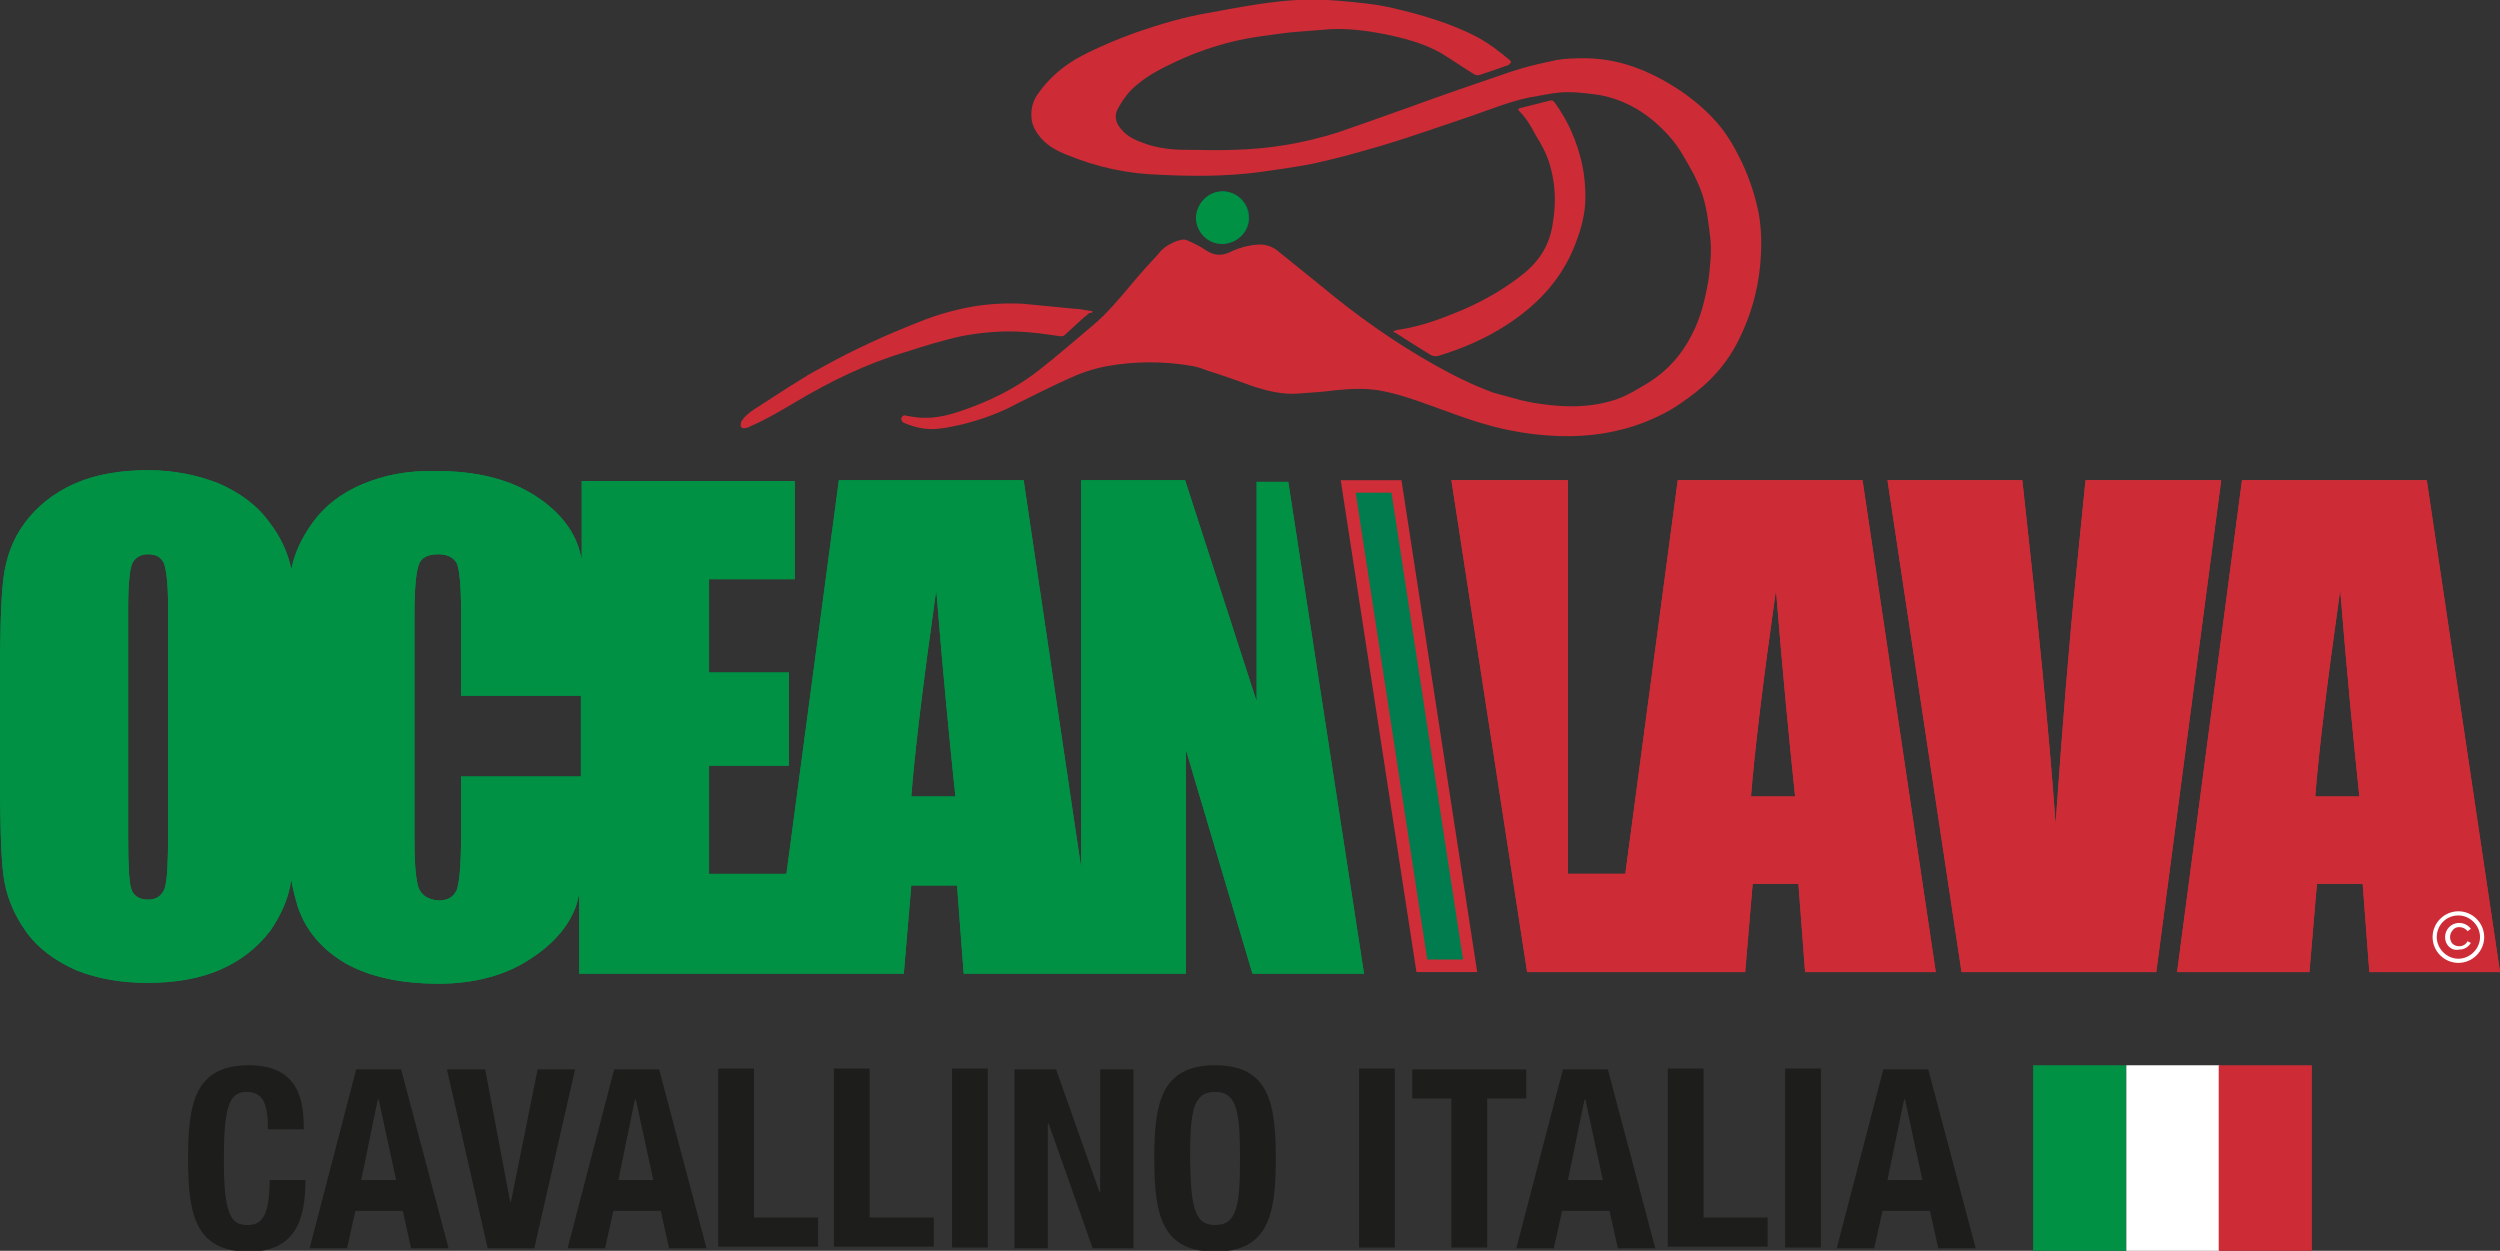 <?xml version="1.0" encoding="utf-8"?>
<!-- Generator: Adobe Illustrator 19.0.0, SVG Export Plug-In . SVG Version: 6.00 Build 0)  -->
<svg version="1.1" id="Isolationsmodus" xmlns="http://www.w3.org/2000/svg" xmlns:xlink="http://www.w3.org/1999/xlink" x="0px"
	 y="0px" viewBox="-329 205.7 300.4 150.3" style="enable-background:new -329 205.7 300.4 150.3;" xml:space="preserve">
<rect x="-329" y="205.7" width="300.4" height="150.3" fill="#333333" stroke="none"/>
<style type="text/css">
	.st0{fill:#007C4E;}
	.st1{fill:#CF2D38;}
	.st2{fill:#CD2C37;}
	.st3{clip-path:url(#SVGID_2_);fill:#CD2C37;}
	.st4{fill:#009145;}
	.st5{clip-path:url(#SVGID_4_);fill:#009145;}
	.st6{fill:#FFFFFF;}
	.st7{fill:#1D1D1B;}
</style>
<g>
	<g id="XMLID_8_">
		<g id="XMLID_17_">
			<g id="XMLID_21_">
				<g id="XMLID_28_">
					<polygon class="st0" points="-158.2,321.8 -167,264.2 -161.2,264.2 -152.4,321.8 					"/>
					<path class="st1" d="M-161.8,264.9l8.6,56.1h-4.3l-8.6-56.1H-161.8 M-160.6,263.4h-7.3l9.1,59.1h7.3L-160.6,263.4L-160.6,263.4
						z"/>
				</g>
				<g id="XMLID_25_">
					<g>
						<path id="XMLID_27_" class="st2" d="M-115.6,276.6c0.8,9.9,1.6,18.1,2.3,24.8h-5.3C-118.2,296.2-117.2,287.9-115.6,276.6
							 M-127.4,263.4l-6.3,47.3h-6.9v-47.3h-14l9.1,59.1h26.2l0.9-10.6h5.5l0.8,10.6h15.7l-8.8-59.1L-127.4,263.4L-127.4,263.4z
							 M-78.4,263.4l-1.1,11c-0.9,8.8-1.7,18.9-2.5,30.3c-0.8-11.3-2.2-25-4-41.3h-16.2l8.9,59.1h23.4l7.8-59.1L-78.4,263.4
							L-78.4,263.4z M-47.8,276.6c0.8,9.9,1.6,18.1,2.3,24.8h-5.3C-50.4,296.2-49.4,287.9-47.8,276.6 M-59.6,263.4l-7.8,59.1h15.9
							l0.9-10.6h5.5l0.8,10.6h15.7l-8.8-59.1H-59.6z"/>
					</g>
					<g>
						<defs>
							<path id="SVGID_1_" d="M-115.6,276.6c0.8,9.9,1.6,18.1,2.3,24.8h-5.3C-118.2,296.2-117.2,287.9-115.6,276.6 M-127.4,263.4
								l-6.3,47.3h-6.9v-47.3h-14l9.1,59.1h26.2l0.9-10.6h5.5l0.8,10.6h15.7l-8.8-59.1L-127.4,263.4L-127.4,263.4z M-78.4,263.4
								l-1.1,11c-0.9,8.8-1.7,18.9-2.5,30.3c-0.8-11.3-2.2-25-4-41.3h-16.2l8.9,59.1h23.4l7.8-59.1L-78.4,263.4L-78.4,263.4z
								 M-47.8,276.6c0.8,9.9,1.6,18.1,2.3,24.8h-5.3C-50.4,296.2-49.4,287.9-47.8,276.6 M-59.6,263.4l-7.8,59.1h15.9l0.9-10.6h5.5
								l0.8,10.6h15.7l-8.8-59.1H-59.6z"/>
						</defs>
						<clipPath id="SVGID_2_">
							<use xlink:href="#SVGID_1_"  style="overflow:visible;"/>
						</clipPath>
						<rect id="XMLID_26_" x="-154.6" y="263.4" class="st3" width="126" height="59.1"/>
					</g>
				</g>
				<g id="XMLID_22_">
					<g>
						<path id="XMLID_24_" class="st4" d="M-216.5,276.6c0.8,9.9,1.6,18.1,2.3,24.8h-5.3C-219.1,296.2-218.1,287.9-216.5,276.6
							 M-313.2,312.6c-0.3-0.8-0.4-2.9-0.4-6.3v-27.6c0-3,0.2-4.9,0.6-5.5s1-0.9,1.8-0.9c1,0,1.6,0.4,1.9,1.1
							c0.3,0.8,0.5,2.5,0.5,5.3v27.1c0,3.5-0.1,5.7-0.4,6.6s-1,1.4-2,1.4C-312.2,313.8-312.9,313.4-313.2,312.6 M-278.7,312.4
							c-0.3-0.9-0.5-2.7-0.5-5.6v-27.4c0-3,0.2-4.9,0.5-5.8s1.1-1.3,2.4-1.3c1.1,0,1.8,0.4,2.2,1.1c0.3,0.7,0.5,2.6,0.5,5.6v10.3
							h14.4v9.7h-14.4v7.4c0,3.2-0.2,5.3-0.5,6.2c-0.4,0.9-1.1,1.3-2.2,1.3C-277.6,313.8-278.3,313.3-278.7,312.4 M-285.5,263.9
							c-2.6,1.1-4.6,2.7-6,4.7c-1.3,1.8-2.1,3.6-2.5,5.5c-0.4-2-1.3-3.9-2.6-5.6c-1.5-2.1-3.6-3.6-6.1-4.7c-2.5-1-5.4-1.6-8.5-1.6
							c-3.3,0-6.3,0.5-8.8,1.6s-4.5,2.7-6,4.7s-2.3,4.3-2.6,6.8c-0.3,2.5-0.4,6.7-0.4,12.6V298c0,6.1,0.1,10.3,0.4,12.8
							c0.3,2.4,1.2,4.7,2.7,6.8c1.5,2.1,3.6,3.6,6.1,4.7c2.5,1,5.4,1.5,8.5,1.5c3.3,0,6.3-0.5,8.8-1.6s4.5-2.7,6-4.7
							c1.3-1.9,2.2-3.9,2.5-6.1c0.2,1.2,0.5,2.3,0.8,3.3c1,2.9,2.9,5.1,5.8,6.8c2.9,1.6,6.6,2.4,11.1,2.4c4.3,0,8-1,10.9-2.9
							c3-1.9,4.9-4.2,5.7-6.7c0.1-0.4,0.2-0.8,0.3-1.2v9.6h39l0.9-10.6h5.5l0.8,10.6h26.7v-26.9l8,26.9h13.4l-9.1-59.1h-3.8V290
							l-8.6-26.6h-12.5v46.5l-6.9-46.5h-22.2l-6.3,47.3h-9.3v-13h9.6v-11.2h-9.6v-11.2h10.3v-11.8h-25.6v9.4
							c-0.1-0.5-0.3-1.1-0.4-1.5c-0.9-2.6-2.9-4.8-5.8-6.5c-2.9-1.7-6.7-2.6-11.2-2.6C-280,262.2-282.9,262.8-285.5,263.9"/>
					</g>
					<g>
						<defs>
							<path id="SVGID_3_" d="M-216.5,276.6c0.8,9.9,1.6,18.1,2.3,24.8h-5.3C-219.1,296.2-218.1,287.9-216.5,276.6 M-313.2,312.6
								c-0.3-0.8-0.4-2.9-0.4-6.3v-27.6c0-3,0.2-4.9,0.6-5.5s1-0.9,1.8-0.9c1,0,1.6,0.4,1.9,1.1c0.3,0.8,0.5,2.5,0.5,5.3v27.1
								c0,3.5-0.1,5.7-0.4,6.6s-1,1.4-2,1.4C-312.2,313.8-312.9,313.4-313.2,312.6 M-278.7,312.4c-0.3-0.9-0.5-2.7-0.5-5.6v-27.4
								c0-3,0.2-4.9,0.5-5.8s1.1-1.3,2.4-1.3c1.1,0,1.8,0.4,2.2,1.1c0.3,0.7,0.5,2.6,0.5,5.6v10.3h14.4v9.7h-14.4v7.4
								c0,3.2-0.2,5.3-0.5,6.2c-0.4,0.9-1.1,1.3-2.2,1.3C-277.6,313.8-278.3,313.3-278.7,312.4 M-285.5,263.9
								c-2.6,1.1-4.6,2.7-6,4.7c-1.3,1.8-2.1,3.6-2.5,5.5c-0.4-2-1.3-3.9-2.6-5.6c-1.5-2.1-3.6-3.6-6.1-4.7c-2.5-1-5.4-1.6-8.5-1.6
								c-3.3,0-6.3,0.5-8.8,1.6s-4.5,2.7-6,4.7s-2.3,4.3-2.6,6.8c-0.3,2.5-0.4,6.7-0.4,12.6V298c0,6.1,0.1,10.3,0.4,12.8
								c0.3,2.4,1.2,4.7,2.7,6.8c1.5,2.1,3.6,3.6,6.1,4.7c2.5,1,5.4,1.5,8.5,1.5c3.3,0,6.3-0.5,8.8-1.6s4.5-2.7,6-4.7
								c1.3-1.9,2.2-3.9,2.5-6.1c0.2,1.2,0.5,2.3,0.8,3.3c1,2.9,2.9,5.1,5.8,6.8c2.9,1.6,6.6,2.4,11.1,2.4c4.3,0,8-1,10.9-2.9
								c3-1.9,4.9-4.2,5.7-6.7c0.1-0.4,0.2-0.8,0.3-1.2v9.6h39l0.9-10.6h5.5l0.8,10.6h26.7v-26.9l8,26.9h13.4l-9.1-59.1h-3.8V290
								l-8.6-26.6h-12.5v46.5l-6.9-46.5h-22.2l-6.3,47.3h-9.3v-13h9.6v-11.2h-9.6v-11.2h10.3v-11.8h-25.6v9.4
								c-0.1-0.5-0.3-1.1-0.4-1.5c-0.9-2.6-2.9-4.8-5.8-6.5c-2.9-1.7-6.7-2.6-11.2-2.6C-280,262.2-282.9,262.8-285.5,263.9"/>
						</defs>
						<clipPath id="SVGID_4_">
							<use xlink:href="#SVGID_3_"  style="overflow:visible;"/>
						</clipPath>
						<polygon id="XMLID_23_" class="st5" points="-200.4,391.4 -354.3,310.4 -293.4,194.6 -139.4,275.5 						"/>
					</g>
				</g>
			</g>
			<g id="XMLID_18_">
				<path id="XMLID_20_" class="st6" d="M-35.2,318.3c0-0.9,0.7-1.7,1.7-1.7c0.6,0,1.1,0.3,1.4,0.7l-0.4,0.3c-0.2-0.3-0.6-0.5-1-0.5
					c-0.3,0-0.6,0.1-0.8,0.4c-0.2,0.2-0.3,0.5-0.3,0.8s0.1,0.6,0.3,0.8c0.2,0.2,0.5,0.3,0.8,0.3c0.4,0,0.8-0.2,1-0.6l0.4,0.2
					c-0.3,0.5-0.8,0.8-1.4,0.8C-34.4,320-35.2,319.3-35.2,318.3"/>
				<g id="XMLID_19_">
					<path class="st6" d="M-33.6,315.7c1.4,0,2.6,1.2,2.6,2.6s-1.2,2.6-2.6,2.6c-1.4,0-2.6-1.2-2.6-2.6
						C-36.2,316.9-35.1,315.7-33.6,315.7 M-33.6,315.2c-1.7,0-3.1,1.4-3.1,3.1s1.4,3.1,3.1,3.1c1.7,0,3.1-1.4,3.1-3.1
						S-31.9,315.2-33.6,315.2L-33.6,315.2z"/>
				</g>
			</g>
		</g>
		<g id="XMLID_9_">
			<g id="XMLID_13_">
				<path id="XMLID_16_" class="st2" d="M-147.4,213.2c-0.1-0.1-0.1-0.1-0.1-0.2c-1.3-1.1-2.6-2.1-4.1-2.9c-3.1-1.6-6.5-2.6-9.9-3.4
					c-2.1-0.5-4.3-0.7-6.5-0.9c-2.5-0.2-5-0.2-7.5,0.1c-2.7,0.3-5.3,0.8-8,1.3c-3.1,0.5-6.1,1.4-9,2.4c-2.2,0.8-4.4,1.7-6.5,2.8
					s-3.9,2.6-5.3,4.6c-0.7,1-0.9,2.1-0.7,3.3c0.1,0.5,0.4,1.1,0.7,1.5c0.9,1.3,2.2,2,3.5,2.5c3.6,1.5,7.4,2.3,11.2,2.4
					c3.9,0.2,7.9,0.2,11.8-0.3c2.1-0.3,4.3-0.6,6.4-1c2.8-0.6,5.7-1.4,8.4-2.2c3.7-1.1,7.3-2.4,10.9-3.6c2.3-0.8,4.5-1.7,6.9-2.2
					c1.3-0.2,2.5-0.5,3.8-0.6c1.5-0.1,3,0.1,4.5,0.3c3.4,0.6,6.2,2.4,8.5,5c1.2,1.3,2,2.9,2.9,4.5c0.4,0.8,0.8,1.7,1.1,2.6
					c0.5,1.6,0.7,3.3,0.9,5c0.2,1.7,0,3.4-0.2,5.1c-0.4,2.3-0.9,4.5-2,6.6c-1.2,2.4-2.9,4.3-5.1,5.7c-1.3,0.8-2.6,1.6-4,2.1
					c-2.1,0.7-4.2,0.9-6.4,0.8c-1.7-0.1-3.3-0.3-5-0.7c-1.1-0.3-2.2-0.6-3.3-0.9c-2.5-0.9-4.9-2.1-7.2-3.4
					c-4.8-2.7-9.3-5.9-13.5-9.4c-1.7-1.4-3.5-2.8-5.2-4.2c-0.7-0.6-1.6-0.9-2.6-0.8c-1.1,0.1-2.2,0.4-3.2,0.9c-1.1,0.5-2,0.4-3-0.3
					c-0.6-0.4-1.4-0.8-2.1-1.1c-0.4-0.2-0.7-0.1-1.1,0c-0.9,0.3-1.8,0.8-2.4,1.6c-1.1,1.2-2.2,2.4-3.2,3.6c-1.5,1.8-3,3.6-4.8,5.1
					c-2,1.7-4,3.4-6,5c-3.1,2.5-6.6,4.2-10.4,5.4c-1.9,0.6-3.7,0.8-5.6,0.4c-0.1,0-0.3,0-0.4-0.1c-0.3,0-0.4,0.1-0.5,0.4
					c0,0.2,0.1,0.4,0.3,0.5c1.4,0.6,2.8,0.9,4.3,0.7c0.9-0.1,1.8-0.3,2.7-0.5c2.4-0.6,4.6-1.4,6.8-2.6c2-1,4-2,6-2.9
					c1.5-0.7,3-1.2,4.6-1.5c3.3-0.6,6.6-0.6,9.8-0.1c0.7,0.1,1.5,0.3,2.2,0.6c1.9,0.6,3.9,1.3,5.8,2c1.6,0.5,3.3,0.9,5,0.8
					c1.5-0.1,3.1-0.2,4.6-0.4c1.9-0.2,3.9-0.3,5.8,0.1c2,0.4,4,1.1,5.9,1.8c2,0.7,4,1.5,6.1,2.1c3,0.9,6.1,1.4,9.2,1.5
					c3.6,0.1,7-0.4,10.3-1.7c1.5-0.6,2.9-1.3,4.2-2.2s2.5-1.8,3.6-2.9c1.4-1.4,2.5-2.9,3.4-4.7c1.4-2.8,2.3-5.8,2.6-9
					c0.2-2.2,0.2-4.3-0.2-6.4c-0.5-2.4-1.3-4.7-2.4-6.8c-0.6-1.2-1.3-2.4-2.2-3.5c-1.2-1.5-2.7-2.8-4.2-3.9
					c-3.6-2.5-7.4-4.2-11.8-4.3c-1.2,0-2.4,0-3.6,0.2c-1.9,0.4-3.7,0.8-5.5,1.4c-4.1,1.4-8.2,2.8-12.3,4.3c-2.8,1-5.6,2-8.5,3
					c-4.1,1.3-8.2,2-12.5,2.1c-2,0.1-3.9,0-5.9,0c-1.6,0-3.2-0.2-4.7-0.7c-1.1-0.4-2.2-0.8-3-1.8c-0.7-0.8-0.8-1.6-0.4-2.4
					c0.6-1.1,1.3-2.1,2.3-2.9c1.4-1.2,3-2,4.7-2.8c3.2-1.5,6.5-2.5,9.9-3c1.6-0.2,3.3-0.5,4.9-0.6c1.3-0.1,2.6-0.2,3.8-0.3
					c2.2-0.1,4.4,0.2,6.5,0.6c2.4,0.5,4.7,1.1,6.8,2.3c1.3,0.8,2.6,1.7,3.9,2.5c0.2,0.1,0.4,0.2,0.7,0.1c1.2-0.4,2.4-0.8,3.5-1.2
					C-147.6,213.3-147.5,213.3-147.4,213.2"/>
				<path id="XMLID_15_" class="st2" d="M-146.6,218.8c0.1,0.1,0.1,0.2,0.2,0.3c0.8,0.8,1.4,1.8,1.9,2.8c0.7,1.1,1.3,2.2,1.7,3.5
					c0.7,2.3,0.8,4.7,0.4,7c-0.3,2.4-1.4,4.4-3.3,6c-2.3,1.9-4.9,3.4-7.7,4.6c-2.4,1-4.8,1.9-7.4,2.3c-0.2,0-0.5,0.1-0.8,0.2
					c0.1,0.1,0.2,0.2,0.3,0.2c1.4,0.9,2.8,1.8,4.3,2.7c0.2,0.1,0.5,0.1,0.7,0.1c3-0.9,5.8-2.1,8.4-3.8c3.7-2.4,6.6-5.5,8.2-9.7
					c0.7-1.8,1.2-3.6,1.2-5.6c0-1.3-0.1-2.6-0.4-4c-0.6-2.7-1.7-5.2-3.3-7.4c-0.2-0.2-0.3-0.3-0.6-0.2c-1.2,0.3-2.4,0.6-3.6,0.9
					C-146.5,218.8-146.5,218.8-146.6,218.8"/>
				<path id="XMLID_14_" class="st2" d="M-197.7,243.1c-0.8-0.1-1.5-0.3-2.2-0.3c-2.1-0.2-4.1-0.4-6.2-0.6c-1.9-0.1-3.9,0-5.8,0.3
					c-2.3,0.4-4.5,1-6.7,1.9c-3.8,1.5-7.6,3.2-11.2,5.2c-0.9,0.5-1.9,1-2.8,1.6c-2,1.2-3.9,2.5-5.8,3.7c-0.6,0.4-1.1,0.8-1.5,1.4
					c-0.1,0.2-0.1,0.5-0.1,0.6c0.1,0.3,0.4,0.3,0.7,0.2c0.2,0,0.3-0.1,0.5-0.2c1.9-0.8,3.7-1.9,5.4-2.9c4.2-2.5,8.5-4.6,13.2-6
					c2.2-0.7,4.4-1.4,6.7-1.9c2.6-0.5,5.2-0.7,7.8-0.5c1.4,0.1,2.7,0.3,4.1,0.5c0.3,0,0.4,0,0.6-0.2c1-0.9,1.9-1.8,2.9-2.6
					C-197.8,243.3-197.8,243.3-197.7,243.1"/>
			</g>
			<path id="XMLID_12_" class="st0" d="M-182.1,228.7c-1.7,0-3.1,1.4-3.1,3.1c0,1.7,1.4,3.2,3.1,3.2c1.7,0,3.2-1.4,3.2-3.1
				C-178.9,230.1-180.3,228.7-182.1,228.7"/>
			<path id="XMLID_10_" class="st4" d="M-182.1,228.7c1.7,0,3.1,1.4,3.1,3.2c0,1.7-1.4,3.1-3.2,3.1c-1.7,0-3.1-1.4-3.1-3.2
				C-185.2,230.1-183.8,228.7-182.1,228.7"/>
		</g>
	</g>
	<g>
		<g id="XMLID_1_">
			<rect id="XMLID_4_" x="-84.7" y="333.7" class="st4" width="11.2" height="22.3"/>
			<rect id="XMLID_3_" x="-73.5" y="333.7" class="st6" width="11.2" height="22.3"/>
			<rect id="XMLID_2_" x="-62.4" y="333.7" class="st2" width="11.2" height="22.3"/>
		</g>
		<g>
			<path class="st7" d="M-296.8,341.4c0-3.1-0.6-4.5-2.6-4.5c-2.2,0-2.7,2.2-2.7,8.3c0,6.5,0.9,7.7,2.8,7.7c1.6,0,2.7-0.8,2.7-5.4
				h4.3c0,4.6-1.1,8.6-6.8,8.6c-6.5,0-7.3-4.6-7.3-11.2s0.8-11.2,7.3-11.2c6.2,0,6.6,4.5,6.6,7.7H-296.8z"/>
			<path class="st7" d="M-286.2,334.2h5.4l5.7,21.5h-4.5l-1-4.5h-5.7l-1,4.5h-4.5L-286.2,334.2z M-285.6,347.5h4.2l-2.1-9.7h-0.1
				L-285.6,347.5z"/>
			<path class="st7" d="M-270.7,334.2l3,15.9h0.1l3.2-15.9h4.5l-4.9,21.5h-5.6l-4.9-21.5H-270.7z"/>
			<path class="st7" d="M-255.2,334.2h5.4l5.7,21.5h-4.5l-1-4.5h-5.7l-1,4.5h-4.5L-255.2,334.2z M-254.7,347.5h4.2l-2.1-9.7h-0.1
				L-254.7,347.5z"/>
			<path class="st7" d="M-242.7,355.6v-21.5h4.3v17.9h7.7v3.5H-242.7z"/>
			<path class="st7" d="M-228.8,355.6v-21.5h4.3v17.9h7.7v3.5H-228.8z"/>
			<path class="st7" d="M-214.6,355.6v-21.5h4.3v21.5H-214.6z"/>
			<path class="st7" d="M-202.1,334.2l5.2,14.7h0.1v-14.7h4v21.5h-4.9l-5.3-15h-0.1v15h-4v-21.5H-202.1z"/>
			<path class="st7" d="M-183,333.7c6.5,0,7.3,4.6,7.3,11.2s-0.8,11.2-7.3,11.2s-7.3-4.6-7.3-11.2S-189.5,333.7-183,333.7z
				 M-183,352.9c2.6,0,3-2.2,3-8c0-5.7-0.4-8-3-8c-2.6,0-3,2.2-3,8C-185.9,350.7-185.5,352.9-183,352.9z"/>
			<path class="st7" d="M-165.7,355.6v-21.5h4.3v21.5H-165.7z"/>
			<path class="st7" d="M-145.6,334.2v3.5h-4.7v17.9h-4.3v-17.9h-4.7v-3.5H-145.6z"/>
			<path class="st7" d="M-141.2,334.2h5.4l5.7,21.5h-4.5l-1-4.5h-5.7l-1,4.5h-4.5L-141.2,334.2z M-140.6,347.5h4.2l-2.1-9.7h-0.1
				L-140.6,347.5z"/>
			<path class="st7" d="M-128.6,355.6v-21.5h4.3v17.9h7.7v3.5H-128.6z"/>
			<path class="st7" d="M-114.5,355.6v-21.5h4.3v21.5H-114.5z"/>
			<path class="st7" d="M-102.7,334.2h5.4l5.7,21.5h-4.5l-1-4.5h-5.7l-1,4.5h-4.5L-102.7,334.2z M-102.2,347.5h4.2l-2.1-9.7h-0.1
				L-102.2,347.5z"/>
		</g>
	</g>
</g>
</svg>
